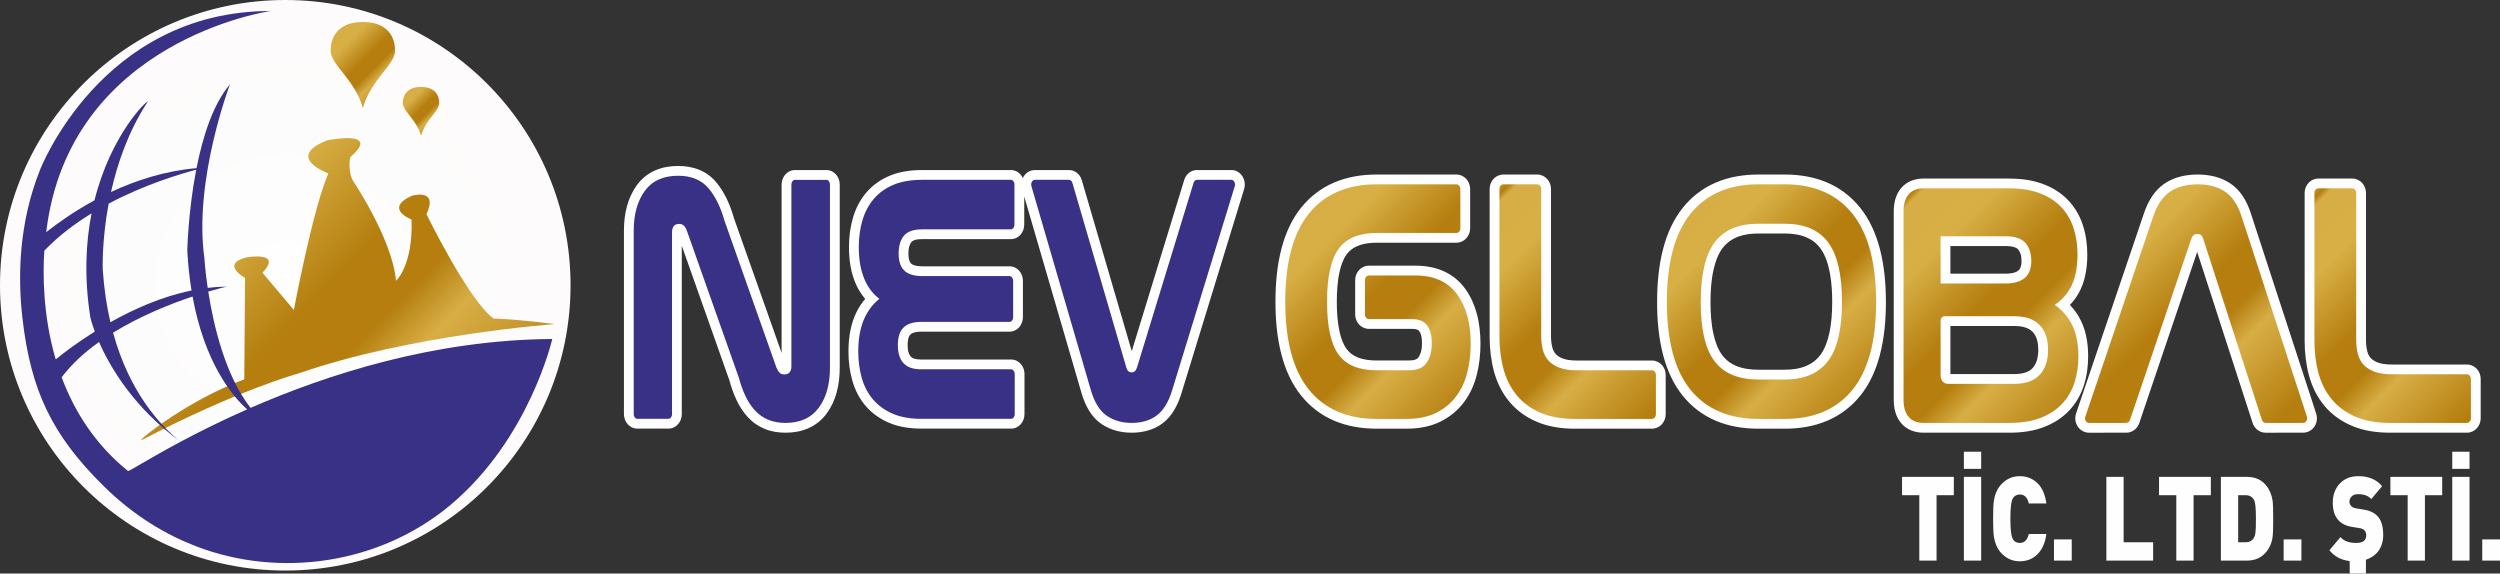<?xml version="1.0" encoding="UTF-8"?>
<!DOCTYPE svg PUBLIC "-//W3C//DTD SVG 1.1//EN" "http://www.w3.org/Graphics/SVG/1.1/DTD/svg11.dtd">
<!-- Creator: CorelDRAW 2019 (64-Bit) -->
<svg xmlns="http://www.w3.org/2000/svg" xml:space="preserve" width="315.166mm" height="72.301mm" version="1.1" style="shape-rendering:geometricPrecision; text-rendering:geometricPrecision; image-rendering:optimizeQuality; fill-rule:evenodd; clip-rule:evenodd"
viewBox="0 0 39658.17 9097.8"
 xmlns:xlink="http://www.w3.org/1999/xlink">
 <rect x="0" y="0" width="39658.17" height="9097.8" fill="#333333" stroke="none"/>
 <defs>
  <style type="text/css">
   <![CDATA[
    .fil6 {fill:#FEFEFE}
    .fil8 {fill:#FEFEFE}
    .fil4 {fill:#393185}
    .fil5 {fill:#FEFEFE;fill-rule:nonzero}
    .fil7 {fill:#393185;fill-rule:nonzero}
    .fil12 {fill:url(#id0)}
    .fil14 {fill:url(#id1)}
    .fil10 {fill:url(#id2)}
    .fil11 {fill:url(#id3)}
    .fil1 {fill:url(#id4)}
    .fil9 {fill:url(#id5)}
    .fil13 {fill:url(#id6)}
    .fil2 {fill:url(#id7)}
    .fil3 {fill:url(#id8)}
    .fil0 {fill:url(#id9)}
   ]]>
  </style>
  <linearGradient id="id0" gradientUnits="userSpaceOnUse" x1="18505.74" y1="4888.24" x2="21755.29" y2="8137.79">
   <stop offset="0" style="stop-opacity:1; stop-color:#C8992D"/>
   <stop offset="0.031" style="stop-opacity:1; stop-color:#B57E0F"/>
   <stop offset="0.051" style="stop-opacity:1; stop-color:#D7AE45"/>
   <stop offset="0.231" style="stop-opacity:1; stop-color:#D7AF45"/>
   <stop offset="0.471" style="stop-opacity:1; stop-color:#B57E0F"/>
   <stop offset="0.529" style="stop-opacity:1; stop-color:#B57E0F"/>
   <stop offset="0.6" style="stop-opacity:1; stop-color:#B57E0F"/>
   <stop offset="0.702" style="stop-opacity:1; stop-color:#D7AE45"/>
   <stop offset="0.969" style="stop-opacity:1; stop-color:#B57E0F"/>
   <stop offset="0.98" style="stop-opacity:1; stop-color:#B57E0F"/>
   <stop offset="1" style="stop-opacity:1; stop-color:#B57E0F"/>
  </linearGradient>
  <linearGradient id="id1" gradientUnits="userSpaceOnUse" xlink:href="#id0" x1="24687.09" y1="4890.14" x2="27996.06" y2="8199.13">
  </linearGradient>
  <linearGradient id="id2" gradientUnits="userSpaceOnUse" xlink:href="#id0" x1="34680.37" y1="4984.54" x2="37818.98" y2="8123.14">
  </linearGradient>
  <linearGradient id="id3" gradientUnits="userSpaceOnUse" xlink:href="#id0" x1="31333.39" y1="4962.47" x2="34687.49" y2="8324.37">
  </linearGradient>
  <linearGradient id="id4" gradientUnits="userSpaceOnUse" xlink:href="#id0" x1="-81.83" y1="4945.47" x2="5243.63" y2="10149.85">
  </linearGradient>
  <linearGradient id="id5" gradientUnits="userSpaceOnUse" xlink:href="#id0" x1="28236.84" y1="4951.57" x2="31479.59" y2="8194.34">
  </linearGradient>
  <linearGradient id="id6" gradientUnits="userSpaceOnUse" xlink:href="#id0" x1="21751.89" y1="4920.99" x2="24890.49" y2="8059.59">
  </linearGradient>
  <linearGradient id="id7" gradientUnits="userSpaceOnUse" xlink:href="#id0" x1="4587.12" y1="1092.67" x2="5694.86" y2="2200.41">
  </linearGradient>
  <linearGradient id="id8" gradientUnits="userSpaceOnUse" xlink:href="#id0" x1="6017.09" y1="1800.37" x2="6644.27" y2="2427.55">
  </linearGradient>
  <radialGradient id="id9" gradientUnits="userSpaceOnUse" gradientTransform="matrix(1 -0 -0 1 0 0)" cx="4525.44" cy="4525.44" r="24929.94" fx="4525.44" fy="4525.44">
   <stop offset="0" style="stop-opacity:1; stop-color:#FEFEFE"/>
   <stop offset="1" style="stop-opacity:1; stop-color:#F8ECEB"/>
  </radialGradient>
 </defs>
 <g id="Layer_x0020_1">
  <circle class="fil0" cx="4525.43" cy="4525.44" r="4525.43"/>
  <path class="fil1" d="M2240.74 6984.72c-40.15,-11.14 749.32,-640.42 1634.46,-967.21l11.94 -1609.59c0,0 -394.35,-212.69 17.78,-324.7 0,0 590.48,-105.81 258.33,242.73l498.28 591.27c0,0 301.43,-1611.98 547.46,-2165.88 0,0 -704.38,-258.3 -15.41,-525.92 0,0 873.52,-174.29 362.94,267.62 0,0 -43.05,174.24 30.77,354.73 0,0 633.53,933.58 695.05,1605.74 0,0 270.7,-236.5 246.08,-970.9 0,0 -446.01,-171.13 3.05,-376.54 0,0 430.55,-130.73 233.73,292.5 0,0 670.46,1369.2 1064.17,1655.49 0,0 282.92,0.04 971.89,87.16 0,0 -2275.92,161.77 -4072.11,784.16 0,0 -959.64,261.42 -2488.4,1059.32z"/>
  <path class="fil2" d="M5756.38 1713.28c127.59,-454.78 510.58,-682.14 510.58,-909.48 0,-227.48 -127.61,-454.83 -510.58,-454.83 -382.93,0 -510.54,227.35 -510.54,454.83 0,227.34 382.93,454.7 510.54,909.48z"/>
  <path class="fil3" d="M6679.1 2151.75c72.24,-257.48 289.07,-386.2 289.07,-514.92 0,-128.79 -72.24,-257.5 -289.07,-257.5 -216.8,0 -289.04,128.71 -289.04,257.5 0,128.71 216.8,257.44 289.04,514.92l0 0z"/>
  <path class="fil4" d="M2030.47 7471.44c13.58,10.49 313.94,-186.29 832.57,-463.05 -308.42,-246.56 -806.06,-771.86 -1069.4,-1730.57 434.32,-268.05 908.15,-455.9 1260.89,-573.97 190.26,1043.76 625.01,1578.08 866.49,1789.64 -412.08,181.58 -768.38,360.37 -1057.13,514.43 -743.68,-544.04 -1117.51,-1182.85 -1292.73,-1582.72 -226.67,161.56 -433.03,347.55 -593.34,559.59 196.89,527.51 522.18,1058.58 1052.64,1486.66zm-279.07 -2359.94c-58.51,-250.44 -101.14,-528.08 -121.28,-835.44 0,0 -18.51,-446.81 93.13,-1045.58 572.83,-304.15 1134.86,-471.42 1389.29,-538.05 -129.33,668.17 -141.46,1284.85 -141.46,1284.85 12.29,227.64 35.51,437.48 67.01,630.72 -472.06,96.56 -916.84,294.91 -1286.69,503.49zm-247.58 147.46c-51.79,-139.61 -70.55,-223.62 -70.55,-223.62 -99.95,-634.57 -72.49,-1186.15 18.94,-1650.29 -268.27,164.24 -528.32,360.33 -749.16,591.79 -23.66,361.59 -25.12,1022.48 180.52,1724.46 129.59,-105.03 345.35,-269.78 620.25,-442.34zm1790.8 -692.53c99.6,-11.88 200.02,-18.76 300.83,-19.63 0,0 -111.81,25.22 -291.92,78.49 82.42,528.94 267.92,1331.01 671.01,1844.87 1220.75,-532.37 2914.93,-1080.47 4786.05,-1092.6 0,0 -360.08,1582.36 -1615.88,2633.87 -1112.96,931.8 -2701.11,1170.81 -4044.68,650.58 -465.25,-180.19 -972.75,-474.68 -1456.21,-951.66 -821.85,-810.81 -1157.26,-1519.51 -1288.05,-2664.62 -76.39,-668.9 -55.66,-1509.71 276.97,-2345.63 0,0 966.57,-2525.47 3660.83,-2525.47 0,0 -3198.84,453.6 -3560.45,3508.16 181.34,-143.31 442.75,-329.78 765.39,-504.68 264.46,-1056.84 845.12,-1599.53 845.12,-1565.85 -306.6,467.78 -482.22,982.25 -582.59,1433.34 391.92,-183.44 852.88,-334.68 1356.39,-378.45 97.76,-494.66 260.39,-1013.63 530.28,-1328.7 0,0 -578.17,1518.56 -405.96,2750.86 0,0 10.88,192.25 52.87,477.11z"/>
  <path class="fil5" d="M30172.55 8892.63m821.65 -1037.01l-273.89 0 0 1037.01 -273.87 0 0 -1037.01 -273.89 0 0 -290.95 821.65 0 0 290.95zm159.63 1037.01m273.87 0l-273.87 0 0 -1327.96 273.87 0 0 1327.96zm-273.87 -1727.1l273.87 0 0 272.31 -273.87 0 0 -272.31zm463.24 1727.1m845.12 -421.51c-18.77,141.75 -67.3,249.93 -147.11,326.4 -73.55,70.87 -165.88,106.32 -275.45,106.32 -123.63,0 -226.93,-50.36 -309.87,-149.21 -51.64,-61.54 -84.51,-141.75 -100.16,-240.6 -7.81,-57.82 -12.52,-152.94 -12.52,-285.36 0,-139.89 4.71,-235 12.52,-285.36 14.09,-98.85 48.52,-179.05 100.16,-240.6 82.95,-98.85 186.24,-149.21 309.87,-149.21 107.99,0 201.9,35.45 278.58,108.18 76.68,72.74 123.63,180.92 143.98,324.53l-278.57 0c-21.91,-95.12 -68.87,-141.75 -142.42,-141.75 -46.95,0 -82.95,18.65 -107.99,55.96 -28.17,42.9 -42.25,152.94 -42.25,328.26 0,173.46 14.08,283.5 42.25,328.26 23.48,37.31 59.47,55.96 107.99,55.96 71.99,0 118.94,-46.63 142.42,-141.75l278.57 0zm120.51 421.51m281.7 0l-281.7 0 0 -335.72 281.7 0 0 335.72zm549.33 0m741.82 0l-741.82 0 0 -1327.96 273.87 0 0 1037.01 467.95 0 0 290.95zm93.9 0m821.64 -1037.01l-273.87 0 0 1037.01 -273.87 0 0 -1037.01 -273.89 0 0 -290.95 821.64 0 0 290.95zm159.64 1037.01m829.46 -663.98c0,147.35 -3.13,244.33 -9.39,287.23 -12.53,96.99 -48.52,179.06 -106.43,246.2 -73.55,87.65 -173.71,130.55 -300.49,130.55l-413.16 0 0 -1327.96 413.16 0c126.78,0 226.94,42.9 300.49,130.55 54.77,65.28 90.78,147.35 106.43,246.2 6.25,41.03 9.39,136.15 9.39,287.23zm-273.89 0c0,-164.14 -9.39,-262.98 -29.73,-298.42 -29.73,-50.36 -73.55,-74.61 -131.46,-74.61l-120.51 0 0 746.06 120.51 0c59.47,0 103.28,-24.25 131.46,-74.61 10.96,-18.65 18.79,-42.9 21.91,-72.74 3.13,-29.85 4.71,-59.68 6.27,-89.53 1.56,-29.83 1.56,-74.61 1.56,-136.15zm439.77 663.98m281.71 0l-281.71 0 0 -335.72 281.71 0 0 335.72zm444.47 0m579.06 -13.05l0 218.22 -256.66 0 -1.57 -197.71c-134.59,-14.91 -241.01,-72.73 -320.82,-171.59l175.28 -208.89c51.64,61.54 134.59,93.25 248.83,93.25 106.43,0 159.63,-39.17 159.63,-119.36 0,-63.42 -31.29,-100.72 -95.47,-113.78l-134.59 -22.39c-200.33,-33.57 -300.48,-162.26 -300.48,-384.2 0,-123.1 37.56,-223.82 111.11,-302.16 73.56,-78.33 172.15,-117.5 295.79,-117.5 161.19,0 286.39,52.23 375.6,158.54l-172.15 205.17c-43.81,-52.22 -114.24,-78.34 -211.27,-78.34 -43.83,0 -78.26,13.06 -103.3,39.17 -20.35,22.39 -31.29,50.36 -31.29,83.93 0,20.52 7.83,41.03 23.47,59.68 14.09,20.52 39.13,33.57 75.12,41.03l134.59 22.39c101.74,16.79 178.42,57.82 228.5,121.23 48.52,63.42 73.56,156.67 73.56,279.78 0,98.85 -25.04,182.78 -76.69,255.52 -45.39,61.56 -111.11,108.18 -197.19,138.03zm388.13 13.05m821.64 -1037.01l-273.87 0 0 1037.01 -273.89 0 0 -1037.01 -273.87 0 0 -290.95 821.64 0 0 290.95zm159.63 1037.01m273.89 0l-273.89 0 0 -1327.96 273.89 0 0 1327.96zm-273.89 -1727.1l273.89 0 0 272.31 -273.89 0 0 -272.31zm475.77 1727.1m281.7 0l-281.7 0 0 -335.72 281.7 0 0 335.72z"/>
  <path class="fil6" d="M16225.19 2823.83c20.55,-44.76 54.91,-82.84 101.65,-105.69 22.89,-11.2 47.58,-17.99 72.88,-19.96 5.1,-0.52 10.26,-0.78 15.48,-0.78l542.85 0c100.65,0 180.76,73.2 204.93,168.12l790.4 2705.66 832.37 -2716.89c25.61,-83.58 95.2,-147.35 182.13,-155.68 6.35,-0.81 12.82,-1.22 19.39,-1.22l546.99 0c124.9,0 212.58,109.94 212.58,229.72 0,28.48 -4.79,56.85 -14.38,83.65l-990.43 3226.92c-29.28,95.41 -67.58,189.78 -119.87,275.03 -48.84,79.63 -109.74,151.24 -185.44,206.54 -68.91,50.35 -145.76,86.7 -227.68,110.29 -83.63,24.07 -170.38,34.39 -257.28,34.39 -83.72,0 -167.08,-9.99 -247.85,-32.3 -79.66,-22.02 -154.95,-55.72 -224.12,-101.02 -81.97,-53.68 -147.39,-126.57 -199.21,-209.23 -55.32,-88.23 -94.88,-186.67 -124.18,-286.34 -0.64,-2.18 -1.26,-4.38 -1.84,-6.58l-906.69 -3110.72 0 446.13c0,119.78 -87.68,229.72 -212.58,229.72l-1411.32 0c-39.45,0 -85.57,3.46 -122.8,17.65 -15.84,6.03 -31.84,14.63 -42.67,28.05 -15.68,19.42 -26.22,41.86 -33.36,65.68 -11.19,37.32 -14.5,78.77 -14.5,117.57 0,45.15 5.41,120.85 39.85,155.42 39.99,40.13 125.09,46.53 177.65,46.53l1386.25 0c124.91,0 212.58,109.94 212.58,229.72l0 577.41c0,119.77 -87.67,229.71 -212.58,229.71l-1398.75 0c-52.7,0 -136.25,6.53 -175.88,47.29 -35.95,36.99 -41.65,117.59 -41.65,165.44 0,39.02 3.31,81.25 14.9,118.71 7,22.59 17.24,44.09 32.73,62.1 12.65,14.71 29.51,24.22 47.46,30.99 36.14,13.64 79.97,17.14 118.24,17.14l1428 0c124.9,0 212.58,109.94 212.58,229.72l0 636.76c0,119.78 -87.68,229.71 -212.58,229.71l-1428 0c-89.33,0 -178.86,-6.58 -266.87,-22.1 -82.11,-14.48 -162.89,-36.91 -239.66,-69.6 -70.6,-30.06 -138,-67.09 -200.56,-111.56 -61.93,-44.03 -118.45,-95 -168.28,-152.38 -49.94,-57.54 -92.94,-120.59 -128.56,-187.94 -1.67,-3.16 -3.26,-6.34 -4.78,-9.58 -34.16,-66.21 -61.24,-135.76 -81.64,-207.41 -21.03,-73.89 -36.35,-149.29 -46.43,-225.43 -10.38,-78.43 -15.26,-157.52 -15.26,-236.6 0,-112.46 9.01,-225.42 31.13,-335.77 20.45,-102.08 52.33,-201.9 99.13,-295.05 36.87,-73.37 81.82,-142.01 135.32,-204.04 -53.1,-61.44 -97.57,-130.04 -133.65,-204.64 -92.35,-190.93 -123.62,-406.68 -123.62,-617.06 0,-80.73 5.01,-161.47 15.88,-241.47 10.49,-77.24 26.68,-153.62 48.79,-228.36 22.1,-74.66 50.95,-147.27 87.74,-215.94 35.8,-66.83 78.8,-129.36 128.5,-186.6 50.06,-57.63 106.81,-108.73 169.29,-152.56 62.93,-44.14 130.79,-80.55 201.87,-109.73 76.54,-31.42 156.98,-52.81 238.47,-66.69 87.69,-14.92 176.79,-21.29 265.71,-21.29l1411.32 0c87.09,0 156.08,53.45 189.88,126.42zm-4581.74 638.45l755.35 2135.69 0 -2670.84c0,-119.78 87.68,-229.72 212.59,-229.72l496.91 0c124.91,0 212.58,109.94 212.58,229.72l0 2908.53c0,132.05 -14.08,264.84 -49.41,392.31 -32.97,118.97 -84.14,231.29 -157.45,330.94 -74.92,101.84 -170.82,180.56 -286.26,232.43 -115.5,51.88 -240.65,72.63 -366.71,72.63 -114.09,0 -227.61,-17.62 -333.41,-61.46 -50.36,-20.86 -98.36,-46.92 -142.98,-78.27 -45.19,-31.73 -86.47,-68.54 -123.72,-109.26 -35.89,-39.23 -68.47,-81.38 -97.63,-125.83 -30.16,-45.97 -56.8,-94.19 -80.24,-143.9 -23.63,-50.17 -44.56,-101.62 -63.21,-153.84 -18.45,-51.7 -34.58,-104.25 -48.95,-157.23l-755.28 -2135.55 0 2670.88c0,119.78 -87.68,229.71 -212.59,229.71l-492.72 0c-124.91,0 -212.59,-109.93 -212.59,-229.71l0 -2913.85c0,-130.68 14.03,-261.93 48.86,-388.09 32.59,-118.01 83.06,-229.47 155.11,-328.71 74.68,-102.88 170.75,-182.02 286.78,-233.91 116.14,-51.96 242.42,-72.25 369.04,-72.25 113.69,0 227.06,17.15 332.78,60.12 105.33,42.81 195.82,108.38 269.11,195.29 66.88,79.31 121.72,168.28 167.02,261.44 48.68,100.14 86.66,205.7 117.04,312.74z"/>
  <path class="fil7" d="M10603.03 6643.98l-492.72 0c-31.67,0 -57.35,-33.35 -57.35,-74.48l0 -2913.85c0,-126.76 14.42,-242.35 43.26,-346.78 29.18,-105.7 72.89,-198.65 131.09,-278.83 59.47,-81.9 134.33,-143.05 224.55,-183.4 87.49,-39.15 189.39,-58.71 305.66,-58.71 103.03,0 194.47,16.23 274.31,48.68 82.24,33.43 151.89,83.97 208.89,151.57 54.52,64.67 103.22,141.1 146.09,229.25 41.89,86.16 78.09,183.46 108.61,291.91l821.28 2322.1c6.2,15.69 13.53,30.35 21.96,43.98 8.42,13.59 17.96,25.91 28.61,36.93 8.15,8.44 18.01,14.87 29.53,19.29 13.22,5.07 29.08,7.6 47.58,7.6 20.07,0 37.22,-3.27 51.43,-9.81 12.46,-5.73 22.93,-14.09 31.4,-25.05 8.72,-11.25 15.28,-24.31 19.67,-39.21 0.47,-1.57 0.97,-3.12 1.51,-4.63 3.76,-14.67 5.65,-31.96 5.65,-51.87l0 -2881.53c0,-41.13 25.67,-74.48 57.35,-74.48l496.91 0c31.67,0 57.35,33.35 57.35,74.48l0 2908.53c0,128.58 -14.6,245.54 -43.78,350.85 -29.6,106.76 -73.89,200.24 -132.9,280.41 -59.9,81.45 -134.85,142.39 -224.84,182.81 -87.55,39.34 -188.6,59 -303.09,59 -102.83,0 -194.12,-16.55 -273.97,-49.63 -40.78,-16.9 -78.52,-37.54 -113.2,-61.88 -35.09,-24.66 -67.9,-53.67 -98.39,-87 -29.94,-32.72 -57.39,-68.14 -82.4,-106.24 -25.32,-38.58 -48.52,-80.23 -69.6,-124.9 -20.69,-43.95 -39.84,-90.59 -57.43,-139.86 -16.67,-46.71 -32.29,-97.12 -46.82,-151.21l-821.76 -2323.47 -0.1 0.06c-13.75,-39.64 -30.85,-68.58 -51.26,-86.81 -19.24,-17.16 -43.2,-25.75 -71.89,-25.75 -21.54,0 -39.89,3.37 -55.01,10.1 -13.07,5.81 -23.74,14.08 -32.01,24.76 -8.57,11.07 -15.05,24.31 -19.44,39.7 -4.92,17.25 -7.37,37.71 -7.37,61.38l0 2881.53c0,41.13 -25.68,74.48 -57.35,74.48zm5489.63 -3716.85l0 636.76c0,41.13 -25.68,74.48 -57.35,74.48l-1411.32 0c-70.01,0 -129.37,9.27 -178.05,27.82 -45.41,17.3 -81.49,42.51 -108.2,75.61 -27.27,33.77 -47.7,73.34 -61.28,118.65 -14.02,46.78 -21.03,100.83 -21.03,162.11 0,119.7 28.38,208.04 85.13,264.99 61.24,61.46 157.11,92.2 287.62,92.2l1386.25 0c31.67,0 57.35,33.35 57.35,74.48l0 577.41c0,41.13 -25.68,74.48 -57.35,74.48l-1398.75 0c-130.34,0 -226.07,31.43 -287.19,94.31 -57.04,58.69 -85.57,149.9 -85.57,273.65 0,62.7 7.27,117.58 21.84,164.63 14.12,45.6 35.21,84.74 63.31,117.39 28.3,32.93 65.09,57.93 110.36,75.02 47.93,18.09 105.62,27.14 173.06,27.14l1428 0c31.67,0 57.34,33.35 57.34,74.48l0 636.76c0,41.13 -25.67,74.48 -57.34,74.48l-1428 0c-85.3,0 -165.27,-6.58 -239.9,-19.74 -75.03,-13.24 -143.64,-33.09 -205.81,-59.56 -62.25,-26.51 -119.4,-58.27 -171.43,-95.26 -52.54,-37.33 -99.53,-79.89 -141,-127.63 -41.97,-48.36 -78.17,-101.27 -108.57,-158.74 -0.88,-1.69 -1.7,-3.4 -2.47,-5.13 -29.6,-56.81 -53.55,-117.41 -71.86,-181.79 -18.61,-65.32 -32.55,-133.09 -41.85,-203.31 -9.29,-70.16 -13.93,-142.25 -13.93,-216.22 0,-110 9.37,-211.78 28.11,-305.27 18.96,-94.66 47.51,-179.95 85.64,-255.86 38.18,-75.98 84.67,-142.73 139.46,-200.26 25.41,-26.68 52.64,-51.38 81.69,-74.09 -92.15,-70.5 -164.98,-161.03 -218.45,-271.61 -72.09,-149.05 -108.13,-332.2 -108.13,-549.47 0,-76.09 4.82,-149.61 14.46,-220.57 9.56,-70.34 24.17,-138.76 43.83,-205.22 19.99,-67.55 45.24,-129.78 75.71,-186.67 30.54,-57 66.84,-109.71 108.88,-158.12 41.74,-48.07 88.81,-90.5 141.23,-127.25 52.11,-36.55 109.32,-67.63 171.66,-93.2 61.76,-25.36 130.29,-44.44 205.57,-57.27 74.76,-12.72 154.65,-19.09 239.66,-19.09l1411.32 0c31.67,0 57.35,33.35 57.35,74.48zm920.35 -21.33l854.31 2924.38 0.03 -0.01c8.28,27.37 19.06,47.05 32.36,59.03 13.05,11.75 30.4,17.63 52.06,17.63 20.26,0 36.93,-5.88 49.98,-17.63 14.02,-12.62 25.82,-33.17 35.41,-61.65l0.34 -0.97 896.68 -2926.8c8.88,-29.11 30.36,-46.85 53.09,-46.85l0 -0.29 546.99 0c31.67,0 57.34,33.35 57.34,74.48 0,12.18 -2.25,23.68 -6.24,33.84l-991.72 3231.19c-28.64,93.49 -63.24,173.3 -103.8,239.43 -41.94,68.38 -90.17,122.5 -144.68,162.35 -52.62,38.42 -112.32,67.23 -179.06,86.45 -65.62,18.89 -137.06,28.34 -214.33,28.34 -73.27,0 -142.12,-8.9 -206.5,-26.69 -64.94,-17.94 -125.09,-45.04 -180.42,-81.25 -58.02,-38.01 -108.93,-91.96 -152.74,-161.83 -42.63,-68 -78.23,-150.56 -106.77,-247.66 -0.38,-1.27 -0.72,-2.54 -1.03,-3.83l-942.66 -3234.15c-11.14,-38.4 3.81,-81.26 33.38,-95.72 6.64,-3.25 13.45,-4.78 20.16,-4.78l0 -0.16 542.85 0c25.97,0 47.9,22.41 54.96,53.15z"/>
  <path class="fil8" d="M32835.34 4837.38c52.87,54.77 99.06,115.5 138.18,181.2 54.3,91.18 91.82,190.85 115.67,294.1 25.54,110.51 35.77,224.51 35.77,337.81 0,159.91 -21.08,319.39 -71.05,471.61 -24.47,74.56 -56.71,146.32 -96.8,213.8 -39.49,66.46 -86.5,128 -140.15,183.67 -54.52,56.57 -115.6,106.22 -181.74,148.58 -67.65,43.32 -140,78.95 -214.96,107.7 -82.41,31.62 -168.73,52.95 -255.82,66.78 -94.4,15 -190.2,21.34 -285.74,21.34l-1364.46 0c-135.75,0 -261.34,-43.27 -352.02,-147 -90.54,-103.55 -121,-238.16 -121,-372.65l0 -2992.46c0,-134.54 30.49,-269.04 121.01,-372.64 90.65,-103.71 216.28,-147.01 352,-147.01l1350.86 0c181.4,0 368.06,21.61 539.02,84.84 150.55,55.67 287.41,138.28 399.2,254.28 53.63,55.64 100.57,117.14 140.06,183.55 40.17,67.52 72.4,139.3 96.89,213.93 24.44,74.49 42.05,151.1 53.57,228.62 11.95,80.39 17.48,161.69 17.48,242.97 0,213.55 -34.6,435.24 -143.59,622.09 -37.15,63.68 -81.4,122.23 -132.39,174.89zm-1895.77 1096.45l1013.1 0c59.95,0 123.24,-6.08 180.29,-25.42 40.1,-13.59 76.86,-33.87 106.28,-64.54l1.38 -1.61c1.01,-1.17 1.87,-2.16 2.91,-3.3 30.22,-33.24 51.16,-72.04 65.23,-114.58 18.41,-55.73 24.76,-116.06 24.76,-174.54 0,-101.66 -17.84,-216.15 -94.01,-290.32 -73.81,-71.86 -188.28,-88.32 -286.85,-88.32l-1013.1 0 0 762.63zm0 -1592.12l873.31 0c65.66,0 170.1,-8.2 217.05,-62.29 31.22,-35.96 37.71,-92.84 37.71,-138.4 0,-38.56 -3.83,-79.41 -15.92,-116.21 -8.29,-25.23 -20.46,-48.42 -38.01,-68.45 -14.16,-16.14 -34.77,-26.61 -54.7,-33.7 -43.46,-15.46 -95.75,-19.37 -141.51,-19.37l-877.93 0 0 438.41zm5783.59 1865.64c-39.67,-79.17 -70.88,-162.3 -94.19,-247.71 -24.13,-88.49 -41.32,-178.82 -52.61,-269.81 -11.85,-95.61 -17.26,-191.96 -17.26,-288.28l0 -2341.01c0,-121.98 93.64,-228.34 218.28,-228.34l536.71 0c124.64,0 218.28,106.35 218.28,228.34l0 2335.71c0,31.63 1.69,63.32 5.52,94.73 3.56,29.17 9.06,58.12 16.42,86.57 4.93,19.03 11.56,38.13 20.74,55.54 8.51,16.16 18.82,31.17 30.94,44.82 12.51,14.12 27.09,26.27 42.73,36.77 21.09,14.14 44.34,25.52 67.91,34.84 29.02,11.48 60.21,18.79 90.99,23.61 44.1,6.91 89.55,9.15 134.16,9.15l1191.71 0c124.64,0 218.28,106.37 218.28,228.34l0 625c0,121.98 -93.64,228.35 -218.28,228.35l-1223.53 0c-106.77,0 -213.93,-7.74 -319.11,-26.42 -97.53,-17.31 -193.44,-44.29 -284.56,-83.39 -168.59,-72.32 -316.85,-176.95 -434.35,-318.33 -56.7,-68.24 -105.37,-142.64 -145.55,-221.73 -0.75,-1.5 -1.38,-2.79 -2.1,-4.32l-1.15 -2.42zm-3787.41 343.87l1075.26 -3169.88c32.44,-95.62 75.13,-188.84 132.05,-272.47 53.93,-79.25 120.21,-148.75 200.48,-201.62 74.61,-49.14 156.99,-83.78 243.41,-105.93 89.92,-23.05 182.85,-32.68 275.57,-32.68 91.74,0 183.68,9.71 272.59,32.79 85.79,22.28 167.55,56.98 241.7,105.75 80.8,53.11 147.14,123.15 200.69,203.35 55.98,83.83 96.94,177.84 128.15,273.43l1037.09 3177.8c36.18,110.86 -13.73,236.98 -122.12,284.34 -26.6,11.61 -55.24,17.64 -84.27,17.65l-595.83 0.19c-99.46,0.04 -182.61,-69.04 -209.32,-163.2l-876.7 -2704.24 -918.92 2715.41c-30.06,88.86 -110.83,151.92 -205.61,151.93l-591.3 0.1c-124.66,0.03 -218.32,-106.35 -218.32,-228.35 0,-28.82 5.17,-57.47 15.4,-84.38zm-11575.18 -2513.55c-55.92,76.61 -89.06,177.91 -109.79,269.38 -35.04,154.74 -44.52,321.85 -44.52,480.13 0,157.1 9.36,322.9 43.99,476.54 20.81,92.32 54.2,194.56 110.77,271.67 44.39,60.51 102.19,102.92 171.13,131.82 94.7,39.7 204.48,51.52 306.34,51.52l509.41 0c36.24,0 79.16,-3.6 112.9,-18.02 16.18,-6.93 29.41,-16.23 39.69,-30.65 18.85,-26.44 31.87,-56.1 40.46,-87.34 12.27,-44.63 16.24,-92.65 16.24,-138.79 0,-42.22 -3.08,-88.02 -14.41,-128.87 -6.07,-21.84 -15.18,-44.62 -29.27,-62.61 -8.17,-10.42 -17.83,-17.33 -30.05,-22.44 -25.47,-10.65 -58.25,-13.22 -85.5,-13.22l-682.25 0c-124.64,0 -218.28,-106.37 -218.28,-228.35l0 -545.53c0,-121.98 93.64,-228.34 218.28,-228.34l736.85 0c315.25,0 597.19,103.07 787.2,362.17 1.16,1.57 2.13,2.94 3.22,4.57l1.56 2.28c85.1,117.94 144.15,250.83 182.08,390.95 42.2,155.89 58.42,318.81 58.42,480.03 0,84.86 -4.86,169.72 -14.92,253.99 -9.75,81.65 -24.54,162.71 -44.99,242.37 -20.54,80.02 -48.12,158.2 -83.5,232.88 -34.48,72.76 -76.29,141.79 -125.35,205.66 -49.24,64.1 -105.77,122.06 -168.69,172.79 -63.12,50.87 -132,94 -204.88,129.43 -79.54,38.68 -164.25,65.51 -250.91,82.75 -92.15,18.32 -186.37,25.98 -280.25,25.98l-473.04 0c-231.76,0 -463.14,-35.91 -677.03,-127.73 -205.53,-88.22 -379.2,-221.57 -519.74,-395.6 -151.63,-187.79 -249.64,-410.67 -311.35,-642.73 -72.84,-273.95 -97.43,-564.41 -97.43,-847.17 0,-283.98 24.5,-575.77 97.39,-850.95 61.58,-232.51 159.52,-456.03 311.37,-644.16 140.52,-174.08 314.2,-307.46 519.75,-395.68 213.89,-91.82 445.27,-127.73 677.03,-127.73l1264.48 0c124.65,0 218.29,106.37 218.29,228.34l0 625c0,121.98 -93.64,228.35 -218.29,228.35l-1264.48 0c-175.49,0 -364.98,35.25 -475.67,184.37 -0.53,0.7 -0.98,1.31 -1.51,2l-0.74 0.97zm2434.1 2106.13c-39.69,-79.17 -70.88,-162.3 -94.2,-247.71 -24.13,-88.47 -41.31,-178.82 -52.6,-269.81 -11.85,-95.61 -17.28,-191.96 -17.28,-288.28l0 -2341.01c0,-121.98 93.64,-228.34 218.29,-228.34l536.7 0c124.65,0 218.28,106.35 218.28,228.34l0 2335.73c0,31.63 1.7,63.31 5.54,94.71 3.56,29.18 9.05,58.12 16.42,86.57 4.92,19.03 11.55,38.13 20.74,55.56 8.49,16.14 18.82,31.16 30.93,44.82 12.51,14.09 27.05,26.24 42.69,36.73 21.11,14.16 44.32,25.53 67.91,34.87 29.03,11.48 60.25,18.79 91.03,23.61 44.12,6.91 89.57,9.15 134.18,9.15l1191.7 0c124.65,0 218.29,106.37 218.29,228.35l0 625c0,121.97 -93.64,228.34 -218.29,228.34l-1223.58 0c-106.74,0 -213.89,-7.74 -319.06,-26.42 -97.53,-17.31 -193.44,-44.29 -284.54,-83.38 -84.08,-36.06 -164.3,-80.73 -238.26,-134.64 -72.73,-53 -138.62,-114.51 -196.12,-183.74 -56.67,-68.23 -105.35,-142.62 -145.51,-221.69 -0.77,-1.5 -1.4,-2.78 -2.11,-4.32l-1.13 -2.42zm4516.23 -3375.15c472.63,0 895.44,150.08 1197.37,526.38 151.49,188.81 249.24,413.03 310.79,645.86 72.84,275.43 97.38,567.38 97.38,851.57 0,282.52 -24.52,572.9 -97.46,846.58 -61.71,231.59 -159.66,454.2 -311.56,641.24 -140.72,173.26 -314.49,305.63 -519.78,393.21 -213.92,91.25 -445.2,126.91 -676.75,126.91l-418.46 0c-231.56,0 -462.81,-35.65 -676.73,-126.91 -205.25,-87.58 -379.03,-219.98 -519.75,-393.21 -151.94,-187.04 -249.92,-409.62 -311.62,-641.25 -72.92,-273.71 -97.46,-564.02 -97.46,-846.56 0,-284.19 24.55,-576.14 97.38,-851.57 61.57,-232.85 159.3,-457.09 310.87,-645.89 140.29,-174.76 313.99,-308.74 519.7,-397.57 214.02,-92.41 445.5,-128.79 677.61,-128.79l418.46 0zm-1128.69 2535.01l0.38 1.54c0.21,0.91 0.4,1.66 0.6,2.57 25.61,112.12 66.67,230.98 135.76,324.23 58.47,78.9 133.33,135.38 224.03,173.01 109.13,45.29 232.1,59.95 349.46,59.95l418.46 0c115.46,0 235.39,-15.13 342.42,-60.46 90.86,-38.5 165.52,-95.95 224.32,-175.2 70.32,-94.79 112.13,-215.06 138.14,-329.1 37.84,-165.94 48.96,-343.21 48.96,-513.01 0,-259.62 -27.18,-627.36 -185.55,-845.42 -58.05,-79.93 -132.25,-137.95 -223.13,-176.68 -107.69,-45.89 -228.91,-60.97 -345.16,-60.97l-418.46 0c-220.68,0 -434.71,52.64 -570.84,237.79 -70.59,96.02 -112.48,217.65 -138.5,332.88 -37.85,167.56 -49,346.29 -49,517.69 0,169.11 10.86,345.81 48.11,511.19z"/>
  <g id="_1887797488800">
   <path class="fil9" d="M31865.09 2987.43l-1350.86 0c-101.95,0 -180.43,31.36 -235.11,93.93 -55.08,63 -82.67,153.2 -82.67,270.49l0 2992.46c0,117.23 27.6,207.52 82.62,270.49 54.72,62.56 133.17,93.92 235.16,93.92l1364.46 0c92.86,0 180.08,-6.46 261.39,-19.42 82.19,-13.01 157.15,-32.57 224.56,-58.4 67.85,-26.06 130.24,-57.28 186.84,-93.49 56.85,-36.45 108.18,-78.34 153.7,-125.58 45.48,-47.19 85.06,-99.03 118.46,-155.24 33.75,-56.8 61.39,-117.87 82.76,-182.91 42.17,-128.5 63.32,-269.66 63.32,-423.2 0,-110.29 -10.65,-211.31 -31.79,-302.87 -21.5,-93 -54.21,-176.35 -97.81,-249.61 -43.03,-72.23 -95.18,-136.11 -156.36,-191.4 -27.9,-25.24 -57.64,-48.73 -89.16,-70.39 30.95,-20.49 60,-42.72 87.03,-66.55 60.44,-53.4 111.24,-115.29 152.01,-185.39 81.58,-139.66 122.43,-321.01 122.43,-543.87 0,-76.03 -5.27,-149.51 -15.78,-220.14 -10.56,-71.07 -26.48,-138.84 -47.53,-203.07 -21.37,-65.09 -48.97,-126.11 -82.81,-182.96 -33.4,-56.21 -72.95,-108 -118.42,-155.19 -90,-93.39 -203.85,-165.58 -341.28,-216.41 -135.42,-50.09 -297.28,-75.2 -485.16,-75.2zm-1043.57 3069.36c-24.73,-24.36 -37.2,-57.52 -37.2,-99.12l0 -868.6c0,-40.33 28.26,-73.1 63.05,-73.1l1105.29 0c172.79,0 304.62,44.17 395.13,132.33 93.97,91.46 140.97,225.39 140.97,401.54 0,82.96 -10.86,157.43 -32.62,223.25 -21.72,65.73 -54.32,122.52 -97.76,170.3l-3.79 4.42c-44.96,48.11 -102.29,84.07 -171.8,107.61 -66.1,22.42 -142.79,33.65 -230.13,33.65l-1046.16 0c-34.79,0 -63.18,-10.78 -84.99,-32.29zm-37.2 -1559.84l1028.55 0c273.3,0 410,-118.63 410,-355.92 0,-61.75 -7.94,-116.75 -23.68,-164.66 -15.35,-46.7 -38.29,-87.57 -68.77,-122.32 -29.82,-34.04 -69.71,-59.96 -119.38,-77.63 -53.06,-18.89 -117.64,-28.35 -193.56,-28.35l-1033.17 0 0 748.88z"/>
   <path class="fil10" d="M37314.09 2987.43l-536.71 0c-34.79,0 -63.04,32.77 -63.04,73.11l0 2341.01c0,92.91 5.36,182.62 16.08,269.17 10.77,86.8 26.9,169.61 48.32,248.07 21.28,78 49.31,151.69 84.06,220.72l2.01 4.27c35.32,69.52 77.61,133.89 126.54,192.83 97.76,117.57 223.2,209.27 376.16,274.89 75.95,32.58 159.54,57.04 250.49,73.21 90.03,15.97 187.4,24.02 291.96,24.02l1223.54 0c34.79,0 63.05,-32.77 63.05,-73.1l0 -625c0,-40.34 -28.26,-73.11 -63.05,-73.11l-1191.71 0c-58.78,0 -111.54,-3.74 -158.2,-11.02 -45.99,-7.24 -87.42,-18.16 -124.05,-32.62 -36.28,-14.37 -68.84,-31.17 -97.32,-50.3 -27.73,-18.6 -51.89,-39.51 -72.38,-62.66 -20.2,-22.73 -37.55,-47.97 -52.16,-75.49 -13.99,-26.8 -25.28,-56.61 -33.66,-88.99 -8.97,-34.65 -15.78,-70.34 -20.22,-106.64 -4.4,-36.16 -6.68,-74.03 -6.68,-113.55l0 -2335.71 0 0c0,-40.34 -28.25,-73.11 -63.04,-73.11z"/>
   <path class="fil11" d="M33729.94 6708.63l-591.3 0.09c-34.81,0 -63.05,-32.77 -63.05,-73.1 0,-11.12 2.14,-21.71 6.01,-31.12l1076.42 -3173.29c30.97,-91.12 68.81,-169.56 113.38,-234.99 45.69,-67.18 98.28,-120.35 157.53,-159.33 57.56,-37.95 123.18,-66.4 196.56,-85.19 72.25,-18.55 151.3,-27.81 237.03,-27.81 84.23,0 162.2,9.26 233.58,27.81 72.59,18.84 137.86,47.33 195.42,85.19 59.61,39.18 111.93,92.52 156.89,159.86 43.51,65.14 80.14,143.74 109.66,235.39l1037.09 3177.8c12.22,37.66 -4.23,79.75 -36.71,93.93 -7.29,3.2 -14.79,4.71 -22.16,4.66l-595.83 0.19c-28.6,0 -52.76,-22.13 -60.48,-52.37l-931.4 -2872.96c-8.81,-25.38 -20.41,-43.98 -34.49,-55.38 -13.95,-11.31 -32.7,-17.04 -56.16,-17.04 -23.77,0 -43.17,5.91 -58,17.57 -15.25,11.99 -27.99,31.31 -38.15,57.62l-973.25 2876.01c-9.69,28.78 -33.45,46.41 -58.6,46.46l0 0z"/>
   <path class="fil12" d="M23102.98 2923.89l-1264.48 0c-231.71,0 -437.03,38.39 -615.8,115.14 -180.73,77.58 -334.22,194.46 -460.18,350.53 -125.76,155.78 -219.85,351.31 -282.12,586.4 -61.48,232.09 -92.22,502.52 -92.22,811.22 0,306.94 30.74,576.11 92.22,807.28 62.26,234.21 156.36,429.32 282.12,585.1 126.01,156.01 279.45,272.91 460.18,350.48 178.77,76.75 384.09,115.15 615.8,115.15l473.04 0c89.57,0 172.98,-7.73 249.98,-23.01 78.05,-15.54 149.25,-38.93 213.31,-70.1 63.83,-31.02 122.35,-68.01 175.32,-110.67 53.24,-42.97 101.03,-91.85 143.02,-146.51 41.68,-54.27 77.83,-113.55 108.18,-177.57 30.21,-63.78 54.71,-132.24 73.42,-205.01 18.27,-71.26 32.05,-145.39 41.21,-222.18 9.2,-76.8 13.82,-155.43 13.82,-235.57 0,-162.47 -17.7,-309.08 -53.03,-439.47 -35.27,-130.39 -88.51,-244.66 -159.37,-342.38l-2.83 -4.18c-146.03,-199.12 -366.79,-298.73 -662.02,-298.73l-736.85 0c-34.79,0 -63.04,32.75 -63.04,73.1l0 545.53c0,40.34 28.25,73.11 63.04,73.11l682.25 0c56.65,0 105.13,8.44 145.37,25.24 37.32,15.63 68.2,39.03 92.4,69.95 25.03,31.95 43.9,71.02 56.64,116.85 13.34,48.21 20.06,105.1 20.06,170.34 0,67.08 -7.29,127.04 -21.81,179.95 -14.03,50.96 -35.36,96.5 -63.75,136.3 -26.16,36.71 -61.22,64.51 -105.03,83.25 -47.44,20.3 -105.47,30.54 -173.94,30.54l-509.41 0c-143.06,0 -265.23,-21.22 -366.35,-63.6 -98.06,-41.11 -176.9,-102.23 -236.29,-183.15 -60.39,-82.33 -106.13,-192.18 -137.04,-329.37 -31.82,-141.22 -47.79,-311.51 -47.79,-510.68 0,-200.68 16.18,-372.24 48.36,-514.42 31.01,-136.75 76.71,-246.27 137.01,-328.26l1.79 -2.33c122.22,-164.65 322.36,-247.08 600.32,-247.08l1264.48 0c34.81,0 63.05,-32.77 63.05,-73.11l0 -625 0 0c0,-40.33 -28.25,-73.1 -63.05,-73.1z"/>
   <path class="fil13" d="M26268.07 6572.08l0 -625c0,-40.34 -28.25,-73.11 -63.05,-73.11l-1191.71 0c-58.78,0 -111.53,-3.74 -158.18,-11.02 -46,-7.24 -87.47,-18.16 -124.1,-32.62 -36.28,-14.37 -68.75,-31.17 -97.28,-50.3 -27.73,-18.59 -51.88,-39.51 -72.38,-62.66 -20.18,-22.73 -37.54,-47.97 -52.14,-75.49 -13.99,-26.8 -25.29,-56.6 -33.66,-88.99 -8.98,-34.65 -15.79,-70.33 -20.23,-106.64 -4.4,-36.16 -6.67,-74.03 -6.67,-113.54l0 -2335.73 0 0c0,-40.33 -28.26,-73.1 -63.05,-73.1l-536.7 0c-34.81,0 -63.05,32.77 -63.05,73.1l0 2341.01c0,92.91 5.36,182.62 16.09,269.18 10.77,86.79 26.9,169.61 48.31,248.05 21.28,78 49.31,151.69 84.07,220.72l2 4.28c35.32,69.51 77.61,133.87 126.54,192.81 49.05,59.03 105.17,111.55 168.14,157.47 62.65,45.64 132.11,84.86 208.03,117.43 75.95,32.58 159.54,57.04 250.49,73.21 90,15.97 187.36,24.03 291.92,24.03l1223.58 0c34.81,0 63.05,-32.77 63.05,-73.11z"/>
   <path class="fil14" d="M28310.9 2923.88l-418.46 0c-231.44,0 -436.9,38.74 -616.06,116.07 -181.05,78.2 -334.53,195.68 -460.19,352.24 -125.53,156.36 -219.49,352.62 -281.84,588.39 -61.48,232.53 -92.22,503.24 -92.22,811.88 0,306.94 30.74,575.82 92.22,806.6 62.39,234.17 156.45,428.64 282.1,583.35 125.88,154.95 279.36,271.12 460.18,348.3 178.82,76.25 384.1,114.46 615.81,114.46l418.46 0c231.71,0 437.03,-38.2 615.84,-114.46 180.87,-77.19 334.31,-193.35 460.19,-348.3 125.62,-154.71 219.67,-349.17 282.07,-583.35 61.48,-230.68 92.22,-499.66 92.22,-806.6 0,-308.64 -30.74,-579.36 -92.22,-811.88 -62.35,-235.77 -156.36,-432.03 -281.81,-588.39 -250.49,-312.19 -609.34,-468.31 -1076.28,-468.31zm-1114.36 926.06c147.5,-200.68 379.47,-301.05 695.9,-301.05l418.46 0c155.88,0 291.26,24.51 406.02,73.39 117.82,50.24 213.92,126.41 287.87,228.26 143.41,197.42 215.19,509.7 215.19,936.65 0,210.67 -17.67,393.25 -52.85,547.52 -36.19,158.74 -91.22,287.85 -164.82,387.09 -74.57,100.48 -170.75,175.78 -288.43,225.63 -114.46,48.5 -248.88,72.76 -402.98,72.76l-418.46 0c-157.37,0 -293.72,-23.97 -408.96,-71.79 -118.65,-49.23 -215.17,-123.98 -289.26,-223.98 -72.38,-97.67 -126.54,-225.14 -162.37,-382.09l-0.74 -3.01c-34.79,-153.83 -52.23,-336.26 -52.23,-546.84 0,-212.18 17.65,-396.16 52.8,-551.89 36.19,-160.1 91.18,-290.43 164.87,-390.63z"/>
  </g>
 </g>
</svg>
